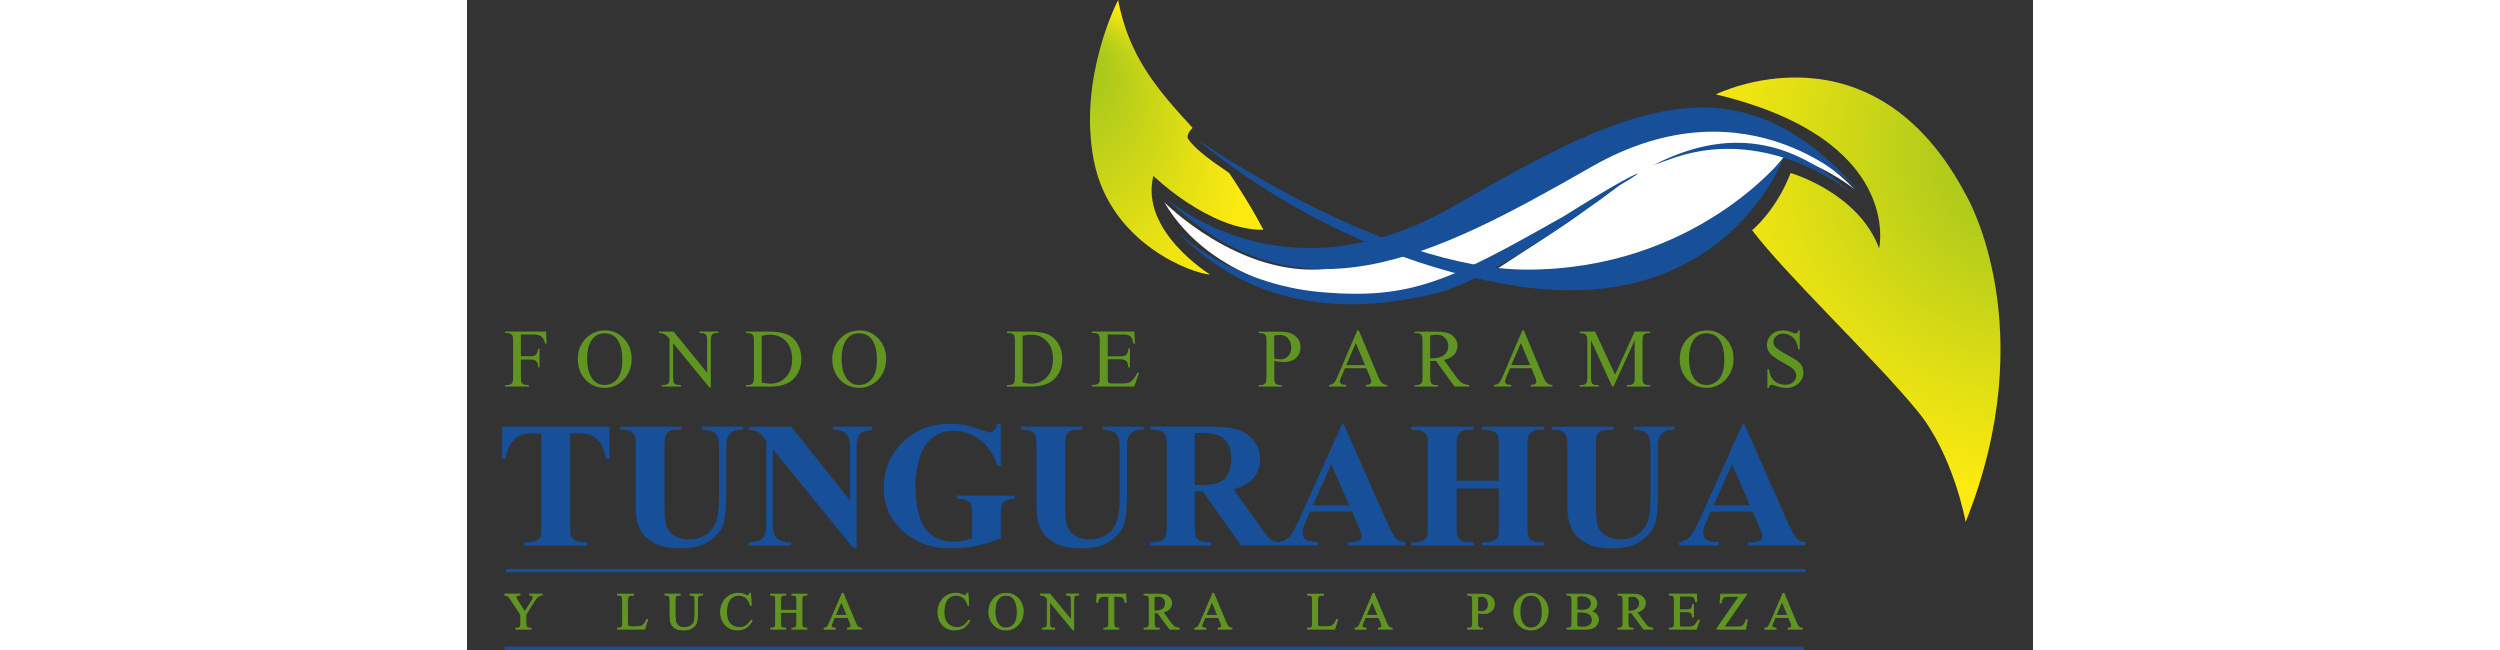<svg xmlns="http://www.w3.org/2000/svg" xmlns:xlink="http://www.w3.org/1999/xlink" id="Layer_1" data-name="Layer 1" width="200px" height="52px" viewBox="0 0 283.73 117.77"><rect x="0" y="0" width="283.73" height="117.77" fill="#333333" stroke="none"/><defs><style>      .cls-1 {        fill: #fff;      }      .cls-2 {        fill: #174f99;      }      .cls-3 {        fill: #619522;      }      .cls-4 {        fill: url(#radial-gradient-2);      }      .cls-5 {        fill: url(#radial-gradient);      }    </style><radialGradient id="radial-gradient" cx="82.57" cy="31.43" fx="82.57" fy="7.34" r="31.18" gradientTransform="translate(27.43) scale(.99 1)" gradientUnits="userSpaceOnUse"><stop offset="0" stop-color="#95c11f"></stop><stop offset=".17" stop-color="#a8c81c"></stop><stop offset=".73" stop-color="#e4e013"></stop><stop offset="1" stop-color="#fcea10"></stop></radialGradient><radialGradient id="radial-gradient-2" cx="258.11" cy="27.06" fx="258.11" fy="27.06" r="62.15" xlink:href="#radial-gradient"></radialGradient></defs><g><path class="cls-5" d="M144.27,41.61s-1.81-3.69-6.12-10.19c-.23-.35-5.41-3.36-7.42-6.13-.64-.87,.74-2.12,.74-2.12-6.76-7.31-11.56-13.14-13.5-23.16,0,0-7.38,14.08-4.38,29.18,3,15.1,18.03,20.42,21.04,20.55,0,0-12.78-7.86-10.27-17.88,0,0,10.14,9.89,19.91,9.77Z"></path><path class="cls-1" d="M186.35,48.88s33.53,4,52.37-20.59c0,0-12.02-7.03-29.53,5.27-12.33,8.64-22.83,15.32-22.83,15.32Z"></path><path class="cls-1" d="M126.34,36.64s13.42,13.61,29.31,12.1c15.88-1.49,29.96-9.12,46.82-18.25,16.86-9.12,34.71-10.78,48.95,3.83,0,0-17.13-14.24-35.63-3.96-18.5,10.29-36.73,26.18-62.11,23.03,0,0-18.83-2.16-27.34-16.75Z"></path><path class="cls-2" d="M126.39,35.64s21.13,19.76,52.49,1.65c31.36-18.13,51.33-27.55,73.16-2.83,0,0-19.51-20.71-48.31-4.23-28.8,16.47-53.41,29.19-77.34,5.41Z"></path><path class="cls-2" d="M132.37,25.3s33.74,23.55,59.69,23.55c30.52,0,46.46-20.26,46.46-20.26,0,0-10.49,28.97-48.08,23.27-34.31-5.21-58.08-26.56-58.08-26.56Z"></path><path class="cls-2" d="M128.68,41.99s9.99,9.58,26.19,10.95c16.21,1.37,23.14-2.01,44.03-13.87,0,0,10.77-6.82,13.19-7.62,.68-.23-3.35,2.19-3.35,2.19,0,0-21.83,16.75-33.21,19.51-11.39,2.75-31,5.15-46.85-11.15Z"></path><path class="cls-2" d="M218.99,28.49c17.48-5.75,32.04,6.66,32.04,6.66-11.04-10.23-22.79-12.04-36.03-5.25l3.98-1.41Z"></path><path class="cls-4" d="M226.25,17.11s28.53-14.23,45.55,18.61c0,0,13.78,23.81-.27,58.85,0,0-2.17-12.05-8.64-19.99-7.8-9.54-23.84-24.67-30.05-32.87,0,0,4.33-3.49,6.98-10.37,0,0,12.26,3.53,16.03,13.65,0,0,4.52-19.74-29.61-27.9Z"></path></g><g><path class="cls-3" d="M9.76,60.62v3.92h1.81c.42,0,.72-.09,.91-.28,.19-.18,.32-.55,.39-1.09h.27v3.37h-.27c0-.39-.06-.67-.15-.85-.09-.19-.23-.32-.4-.41-.16-.09-.41-.14-.75-.14h-1.81v3.13c0,.5,.03,.84,.09,1,.05,.13,.15,.23,.31,.32,.22,.12,.45,.17,.68,.17h.36v.28H6.92v-.28h.35c.41,0,.71-.12,.9-.36,.12-.16,.18-.54,.18-1.13v-6.44c0-.5-.03-.83-.1-1-.04-.12-.15-.22-.3-.31-.21-.11-.44-.18-.68-.18h-.35v-.27h7.41l.09,2.19h-.25c-.13-.47-.28-.81-.45-1.03-.17-.21-.38-.38-.62-.47-.25-.1-.63-.15-1.15-.15h-2.19Z"></path><path class="cls-3" d="M25.05,59.86c1.3,0,2.41,.49,3.36,1.47,.95,.98,1.42,2.21,1.42,3.67s-.47,2.77-1.43,3.77c-.95,.99-2.11,1.5-3.46,1.5s-2.52-.49-3.46-1.46c-.93-.98-1.4-2.24-1.4-3.78s.54-2.87,1.61-3.87c.94-.87,2.06-1.29,3.36-1.29Zm-.14,.53c-.89,0-1.61,.33-2.15,.99-.67,.82-1,2.03-1,3.61s.35,2.88,1.04,3.75c.54,.67,1.24,1.01,2.11,1.01,.94,0,1.71-.37,2.32-1.1,.6-.73,.91-1.88,.91-3.45,0-1.71-.34-2.97-1-3.82-.54-.66-1.29-.99-2.24-.99Z"></path><path class="cls-3" d="M34.73,60.08h2.69l6.09,7.46v-5.74c0-.62-.07-.99-.2-1.14-.18-.21-.47-.32-.86-.32h-.34v-.27h3.47v.27h-.36c-.42,0-.71,.12-.9,.38-.1,.16-.15,.52-.15,1.08v8.39h-.26l-6.57-8.01v6.13c0,.61,.07,1,.2,1.14,.18,.21,.47,.31,.86,.31h.35v.28h-3.47v-.28h.35c.43,0,.73-.12,.9-.38,.11-.16,.16-.51,.16-1.08v-6.93c-.29-.33-.5-.55-.65-.66-.16-.11-.37-.2-.66-.3-.14-.04-.35-.07-.64-.07v-.27Z"></path><path class="cls-3" d="M50.55,70.04v-.28h.38c.41,0,.72-.13,.89-.4,.1-.16,.16-.52,.16-1.09v-6.44c0-.62-.07-1.01-.21-1.16-.19-.22-.47-.32-.84-.32h-.38v-.27h4.05c1.48,0,2.62,.17,3.39,.51,.78,.33,1.41,.9,1.88,1.69,.47,.79,.71,1.7,.71,2.73,0,1.38-.42,2.53-1.26,3.47-.95,1.04-2.38,1.56-4.31,1.56h-4.45Zm2.84-.72c.62,.13,1.14,.2,1.56,.2,1.13,0,2.08-.4,2.83-1.2,.75-.79,1.13-1.88,1.13-3.25s-.38-2.46-1.13-3.25c-.75-.79-1.7-1.19-2.89-1.19-.44,0-.94,.07-1.5,.22v8.46Z"></path><path class="cls-3" d="M71.16,59.86c1.29,0,2.41,.49,3.36,1.47,.94,.98,1.42,2.21,1.42,3.67s-.48,2.77-1.43,3.77c-.95,.99-2.12,1.5-3.47,1.5s-2.52-.49-3.46-1.46c-.93-.98-1.4-2.24-1.4-3.78s.54-2.87,1.62-3.87c.94-.87,2.06-1.29,3.36-1.29Zm-.14,.53c-.89,0-1.61,.33-2.15,.99-.67,.82-1,2.03-1,3.61s.34,2.88,1.04,3.75c.54,.67,1.24,1.01,2.12,1.01,.94,0,1.71-.37,2.32-1.1,.61-.73,.92-1.88,.92-3.45,0-1.71-.34-2.97-1.01-3.82-.54-.66-1.29-.99-2.23-.99Z"></path><path class="cls-3" d="M97.83,70.04v-.28h.38c.42,0,.72-.13,.9-.4,.1-.16,.16-.52,.16-1.09v-6.44c0-.62-.07-1.01-.21-1.16-.19-.22-.47-.32-.85-.32h-.38v-.27h4.05c1.49,0,2.62,.17,3.4,.51,.77,.33,1.4,.9,1.87,1.69,.47,.79,.7,1.7,.7,2.73,0,1.38-.42,2.53-1.26,3.47-.95,1.04-2.38,1.56-4.32,1.56h-4.45Zm2.83-.72c.63,.13,1.15,.2,1.57,.2,1.14,0,2.07-.4,2.82-1.2,.75-.79,1.12-1.88,1.12-3.25s-.37-2.46-1.12-3.25c-.75-.79-1.71-1.19-2.88-1.19-.44,0-.95,.07-1.51,.22v8.46Z"></path><path class="cls-3" d="M116.09,60.62v3.94h2.18c.57,0,.95-.09,1.14-.25,.26-.22,.39-.62,.43-1.19h.27v3.46h-.27c-.07-.49-.14-.8-.21-.93-.09-.17-.23-.3-.43-.41-.2-.09-.51-.15-.93-.15h-2.18v3.28c0,.44,.01,.71,.05,.8,.04,.11,.11,.17,.2,.23,.1,.05,.29,.08,.56,.08h1.68c.57,0,.97-.04,1.23-.11,.25-.08,.5-.24,.73-.46,.3-.31,.61-.76,.93-1.37h.29l-.86,2.49h-7.68v-.28h.35c.23,0,.45-.05,.67-.17,.16-.07,.27-.19,.33-.35,.05-.16,.08-.47,.08-.96v-6.47c0-.63-.07-1.02-.19-1.16-.18-.2-.47-.3-.88-.3h-.35v-.27h7.68l.1,2.18h-.28c-.1-.52-.21-.88-.34-1.08-.13-.2-.31-.34-.56-.45-.19-.06-.54-.11-1.03-.11h-2.73Z"></path><path class="cls-3" d="M146.26,65.38v2.9c0,.64,.07,1.02,.2,1.17,.19,.21,.47,.32,.85,.32h.38v.28h-4.27v-.28h.38c.42,0,.72-.14,.9-.41,.09-.14,.15-.5,.15-1.08v-6.44c0-.62-.06-1.01-.19-1.16-.19-.22-.47-.32-.85-.32h-.38v-.27h3.65c.89,0,1.59,.09,2.11,.28,.51,.18,.95,.5,1.3,.93,.35,.43,.53,.95,.53,1.55,0,.82-.27,1.48-.8,1.98-.54,.51-1.3,.77-2.28,.77-.24,0-.5-.02-.77-.05-.28-.04-.58-.09-.89-.15Zm0-.42c.26,.06,.48,.09,.68,.11,.2,.02,.38,.04,.52,.04,.51,0,.95-.2,1.31-.6,.37-.39,.56-.9,.56-1.53,0-.43-.09-.83-.26-1.2-.19-.37-.44-.64-.75-.83-.33-.19-.69-.28-1.11-.28-.25,0-.57,.05-.96,.14v4.14Z"></path><path class="cls-3" d="M162.92,66.71h-3.85l-.67,1.57c-.17,.39-.25,.68-.25,.86,0,.15,.07,.28,.22,.4,.15,.12,.46,.19,.94,.22v.28h-3.13v-.28c.42-.07,.68-.17,.8-.29,.26-.23,.53-.71,.83-1.43l3.5-8.19h.26l3.47,8.27c.27,.67,.53,1.1,.76,1.3,.22,.2,.54,.32,.95,.33v.28h-3.93v-.28c.4-.02,.67-.08,.8-.2,.15-.12,.21-.25,.21-.41,0-.21-.09-.55-.29-1.02l-.61-1.43Zm-.2-.55l-1.69-4.01-1.73,4.01h3.42Z"></path><path class="cls-3" d="M181.58,70.04h-2.66l-3.37-4.66c-.25,.01-.46,.02-.61,.02-.06,0-.13,0-.2,0-.07,0-.15,0-.22-.01v2.89c0,.64,.07,1.02,.21,1.17,.18,.21,.46,.32,.83,.32h.39v.28h-4.26v-.28h.37c.42,0,.72-.14,.91-.41,.1-.14,.15-.5,.15-1.08v-6.44c0-.62-.07-1.01-.21-1.16-.18-.22-.47-.32-.85-.32h-.37v-.27h3.62c1.06,0,1.84,.08,2.34,.23,.5,.16,.93,.44,1.28,.86,.35,.41,.53,.9,.53,1.48,0,.61-.21,1.14-.6,1.59-.4,.45-1.01,.78-1.85,.96l2.05,2.85c.47,.66,.88,1.09,1.21,1.3,.34,.23,.78,.36,1.32,.41v.28Zm-7.07-5.12c.09,0,.17,0,.24,0,.06,0,.12,0,.17,0,.95,0,1.66-.22,2.15-.62,.48-.41,.72-.94,.72-1.57s-.2-1.13-.58-1.51c-.39-.4-.91-.59-1.54-.59-.29,0-.67,.05-1.15,.15v4.13Z"></path><path class="cls-3" d="M192.84,66.71h-3.85l-.67,1.57c-.16,.39-.25,.68-.25,.86,0,.15,.07,.28,.21,.4,.15,.12,.46,.19,.94,.22v.28h-3.14v-.28c.42-.07,.68-.17,.81-.29,.25-.23,.52-.71,.83-1.43l3.5-8.19h.26l3.46,8.27c.28,.67,.53,1.1,.76,1.3,.23,.2,.54,.32,.95,.33v.28h-3.92v-.28c.4-.02,.66-.08,.8-.2,.15-.12,.21-.25,.21-.41,0-.21-.09-.55-.29-1.02l-.61-1.43Zm-.21-.55l-1.69-4.01-1.73,4.01h3.42Z"></path><path class="cls-3" d="M207.48,70.04l-3.84-8.38v6.65c0,.61,.07,1,.19,1.14,.18,.21,.47,.31,.86,.31h.35v.28h-3.46v-.28h.35c.42,0,.72-.12,.89-.38,.11-.16,.17-.51,.17-1.08v-6.5c0-.44-.05-.76-.15-.95-.06-.15-.19-.27-.38-.36-.18-.09-.48-.14-.88-.14v-.27h2.82l3.61,7.79,3.55-7.79h2.82v.27h-.34c-.43,0-.73,.12-.9,.38-.11,.16-.16,.52-.16,1.08v6.5c0,.61,.07,1,.21,1.14,.17,.21,.46,.31,.86,.31h.34v.28h-4.23v-.28h.36c.42,0,.72-.12,.89-.38,.11-.16,.16-.51,.16-1.08v-6.65l-3.84,8.38h-.24Z"></path><path class="cls-3" d="M224.7,59.86c1.29,0,2.41,.49,3.36,1.47,.95,.98,1.42,2.21,1.42,3.67s-.48,2.77-1.42,3.77c-.96,.99-2.11,1.5-3.47,1.5s-2.52-.49-3.46-1.46c-.93-.98-1.4-2.24-1.4-3.78s.54-2.87,1.62-3.87c.94-.87,2.05-1.29,3.35-1.29Zm-.14,.53c-.9,0-1.61,.33-2.15,.99-.67,.82-1,2.03-1,3.61s.34,2.88,1.04,3.75c.54,.67,1.24,1.01,2.11,1.01,.94,0,1.71-.37,2.32-1.1,.61-.73,.92-1.88,.92-3.45,0-1.71-.33-2.97-1.01-3.82-.54-.66-1.28-.99-2.23-.99Z"></path><path class="cls-3" d="M241.47,59.86v3.44h-.28c-.08-.66-.24-1.18-.47-1.57-.22-.39-.55-.7-.96-.93-.42-.23-.86-.35-1.31-.35-.51,0-.93,.16-1.26,.47-.34,.3-.5,.67-.5,1.06,0,.3,.1,.58,.32,.83,.3,.37,1.03,.86,2.16,1.47,.93,.5,1.56,.88,1.91,1.15,.34,.26,.6,.58,.79,.94,.18,.37,.27,.75,.27,1.14,0,.75-.29,1.4-.88,1.95-.59,.54-1.34,.82-2.26,.82-.29,0-.55-.02-.81-.07-.15-.02-.47-.11-.95-.26-.47-.16-.77-.23-.91-.23-.12,0-.22,.03-.28,.11-.07,.07-.13,.23-.16,.46h-.28v-3.41h.28c.12,.71,.29,1.25,.51,1.6,.22,.35,.55,.65,.99,.88,.45,.23,.93,.35,1.46,.35,.61,0,1.09-.16,1.45-.49,.36-.32,.53-.7,.53-1.14,0-.25-.07-.49-.21-.75-.13-.25-.34-.48-.62-.7-.19-.14-.71-.45-1.56-.94-.86-.47-1.45-.85-1.82-1.14-.36-.28-.63-.59-.82-.94-.19-.34-.28-.71-.28-1.13,0-.72,.28-1.33,.83-1.85,.55-.52,1.24-.77,2.09-.77,.53,0,1.09,.12,1.68,.38,.28,.12,.47,.19,.58,.19,.13,0,.23-.04,.31-.12,.08-.07,.15-.22,.19-.45h.28Z"></path></g><g><g><path class="cls-3" d="M11.35,107.65h2.21v.17h-.12c-.09,0-.2,.04-.36,.1-.16,.07-.3,.18-.43,.31-.12,.14-.28,.36-.47,.66l-1.53,2.41v1.58c0,.4,.04,.64,.13,.73,.12,.13,.31,.2,.56,.2h.21v.17h-2.69v-.17h.22c.27,0,.45-.09,.57-.25,.06-.09,.1-.33,.1-.69v-1.49l-1.74-2.66c-.2-.31-.34-.5-.42-.59-.07-.08-.23-.17-.46-.28-.06-.02-.15-.04-.27-.04v-.17h2.71v.17h-.13c-.15,0-.29,.03-.41,.1-.12,.06-.18,.17-.18,.31,0,.11,.09,.31,.28,.6l1.33,2.05,1.24-1.95c.18-.3,.28-.51,.28-.66,0-.08-.02-.17-.06-.23-.04-.07-.11-.12-.19-.16-.08-.04-.21-.06-.38-.06v-.17Z"></path><path class="cls-3" d="M11.64,114.08h-2.87v-.36h.32c.24,0,.4-.07,.49-.2,.04-.06,.09-.21,.09-.64v-1.49l-1.73-2.6c-.2-.31-.34-.5-.41-.58-.04-.04-.15-.13-.42-.26-.03-.02-.09-.04-.24-.04h-.09v-.36h2.9v.36h-.23c-.13,0-.26,.02-.36,.09-.1,.05-.14,.11-.14,.22,0,.05,.04,.2,.27,.56l1.25,1.93,1.17-1.83c.18-.28,.26-.49,.26-.61,0-.07-.01-.14-.05-.18-.03-.06-.08-.1-.15-.14-.05-.02-.15-.04-.34-.04h-.09v-.36h2.4v.36h-.21c-.07,0-.17,.04-.32,.1-.14,.06-.28,.16-.4,.29-.13,.13-.29,.35-.46,.64l-1.53,2.41,.02,1.53c0,.48,.06,.63,.1,.68,.11,.11,.27,.16,.5,.16h.3v.36h0Zm-2.39-.19h1.93c-.2-.02-.35-.09-.46-.21-.1-.12-.15-.37-.15-.8v-1.58l1.54-2.46c.19-.3,.35-.52,.49-.67,.14-.14,.29-.26,.45-.33,.12-.05,.21-.09,.29-.1h-1.79c.08,0,.15,.02,.21,.05,.1,.05,.18,.12,.24,.19,.05,.09,.08,.19,.08,.29,0,.16-.09,.38-.29,.7l-1.32,2.08-1.4-2.16c-.2-.31-.3-.52-.3-.66,0-.17,.08-.31,.23-.39,.09-.05,.2-.09,.31-.1h-2.26c.05,0,.1,.02,.15,.04,.23,.11,.39,.22,.48,.3,.07,.08,.22,.28,.43,.6l1.74,2.65v1.55c0,.38-.02,.62-.11,.74-.1,.15-.26,.25-.48,.27h0Z"></path></g><g><path class="cls-3" d="M32.59,112.23l.15,.03-.54,1.72h-4.91v-.17h.24c.27,0,.46-.09,.57-.27,.07-.09,.1-.33,.1-.69v-4.09c0-.39-.05-.64-.13-.74-.13-.13-.31-.2-.54-.2h-.24v-.17h2.87v.17c-.34,0-.57,.02-.71,.09-.13,.06-.23,.15-.28,.25-.05,.1-.08,.33-.08,.71v3.98c0,.26,.03,.43,.08,.53,.03,.06,.09,.11,.17,.15,.07,.03,.32,.04,.73,.04h.46c.48,0,.82-.04,1.01-.1,.2-.07,.38-.2,.54-.38,.16-.18,.33-.47,.49-.87Z"></path><path class="cls-3" d="M32.27,114.08h-5.07v-.36h.34c.23,0,.4-.07,.5-.22,.03-.05,.08-.19,.08-.64v-4.09c0-.48-.06-.64-.11-.68-.1-.11-.25-.17-.47-.17h-.34v-.36h3.05v.36h-.1c-.34,0-.55,.02-.66,.08-.12,.05-.2,.12-.24,.2-.02,.05-.07,.2-.07,.68v3.98c0,.3,.04,.43,.07,.49,.03,.04,.07,.08,.12,.1,.03,0,.16,.04,.7,.04h.46c.46,0,.79-.04,.99-.1,.19-.07,.35-.19,.5-.36,.15-.17,.32-.45,.47-.83l.02-.07,.33,.07-.59,1.88h0Zm-4.57-.19h4.44l.43-1.38c-.13,.28-.26,.5-.39,.65-.17,.19-.37,.33-.58,.41-.21,.08-.55,.12-1.05,.12h-.46c-.57,0-.71-.04-.77-.06-.09-.03-.17-.1-.21-.18-.06-.12-.08-.31-.08-.58v-3.98c0-.39,.03-.63,.08-.76,.05-.11,.16-.21,.32-.29,.09-.05,.23-.07,.4-.08h-2.11c.19,.02,.33,.1,.44,.22,.11,.12,.16,.38,.16,.8v4.09c0,.39-.04,.63-.11,.74-.11,.16-.28,.27-.49,.29h0Z"></path></g><g><path class="cls-3" d="M40.39,107.82v-.17h2.24v.17h-.24c-.25,0-.44,.1-.57,.31-.06,.1-.1,.33-.1,.68v2.58c0,.63-.06,1.12-.19,1.47-.13,.36-.37,.66-.75,.91-.37,.25-.87,.38-1.5,.38-.69,0-1.23-.12-1.58-.36-.35-.24-.61-.56-.76-.96-.1-.28-.15-.8-.15-1.56v-2.48c0-.39-.06-.64-.16-.76-.11-.12-.29-.18-.52-.18h-.24v-.17h2.74v.17h-.25c-.25,0-.45,.08-.55,.24-.09,.11-.12,.35-.12,.7v2.77c0,.25,.02,.53,.07,.84,.04,.32,.12,.57,.25,.75,.12,.17,.28,.32,.51,.44,.23,.12,.5,.17,.82,.17,.41,0,.79-.09,1.11-.28,.33-.18,.55-.41,.68-.69,.11-.28,.17-.76,.17-1.44v-2.56c0-.39-.05-.64-.13-.74-.12-.13-.3-.2-.54-.2h-.24Z"></path><path class="cls-3" d="M39.28,114.23c-.71,0-1.25-.13-1.63-.37-.37-.25-.64-.59-.8-1.02-.1-.28-.15-.8-.15-1.59v-2.48c0-.45-.07-.63-.14-.71-.09-.09-.24-.15-.45-.15h-.33v-.36h2.93v.36h-.34c-.23,0-.39,.06-.48,.2-.04,.06-.11,.21-.11,.65v2.77c0,.24,.02,.52,.07,.83,.04,.3,.12,.54,.23,.7,.11,.17,.26,.3,.48,.41,.48,.24,1.29,.21,1.85-.11,.31-.17,.52-.38,.63-.64,.12-.27,.18-.75,.18-1.4v-2.56c0-.48-.07-.63-.12-.68-.1-.11-.25-.17-.46-.17h-.33v-.36h2.43v.36h-.33c-.22,0-.38,.09-.49,.26-.03,.05-.09,.19-.09,.62v2.58c0,.65-.07,1.14-.19,1.51-.13,.36-.4,.68-.79,.95-.38,.26-.9,.39-1.55,.39h0Zm-2.99-6.48c.18,.02,.32,.08,.41,.19,.13,.15,.19,.42,.19,.83v2.48c0,.75,.05,1.27,.14,1.54,.14,.38,.38,.7,.73,.92,.34,.23,.85,.34,1.52,.34,.61,0,1.1-.13,1.45-.36,.35-.25,.59-.53,.71-.85,.13-.34,.19-.83,.19-1.45v-2.58c0-.37,.03-.61,.11-.73,.12-.18,.29-.3,.51-.33h-1.46c.18,.02,.34,.1,.45,.22,.1,.12,.15,.38,.15,.8v2.56c0,.68-.05,1.17-.18,1.47-.13,.3-.37,.56-.71,.74-.62,.34-1.49,.37-2.02,.1-.23-.12-.42-.28-.54-.47-.13-.19-.21-.45-.27-.79-.04-.32-.07-.6-.07-.85v-2.77c0-.38,.06-.63,.15-.75,.1-.15,.25-.24,.47-.27h-1.91Z"></path></g><g><path class="cls-3" d="M51.37,107.51l.15,2.15h-.15c-.19-.64-.46-1.11-.82-1.39-.36-.29-.79-.42-1.29-.42-.43,0-.79,.1-1.14,.31-.33,.22-.6,.56-.8,1.02-.2,.47-.28,1.06-.28,1.75,0,.57,.08,1.07,.27,1.49,.18,.42,.46,.74,.83,.96,.37,.23,.79,.35,1.27,.35,.41,0,.78-.09,1.08-.27,.32-.17,.66-.52,1.04-1.04l.14,.09c-.32,.57-.69,.98-1.11,1.24-.43,.26-.93,.39-1.52,.39-1.05,0-1.86-.39-2.44-1.18-.43-.58-.65-1.25-.65-2.05,0-.63,.14-1.2,.43-1.74,.28-.53,.67-.94,1.17-1.23,.49-.29,1.04-.43,1.62-.43,.46,0,.91,.1,1.36,.34,.14,.07,.23,.1,.28,.1,.09,0,.16-.02,.23-.09,.08-.08,.13-.2,.17-.35h.16Z"></path><path class="cls-3" d="M49.04,114.23c-1.08,0-1.92-.4-2.51-1.21-.44-.59-.67-1.3-.67-2.11,0-.65,.15-1.25,.43-1.78,.3-.55,.7-.98,1.21-1.27,.91-.54,2.06-.62,3.07-.11,.17,.09,.22,.09,.22,.09,.08,0,.13-.02,.18-.06,.07-.07,.11-.17,.14-.3l.02-.07h.32l.15,2.34h-.31l-.02-.07c-.19-.62-.45-1.08-.8-1.34-.63-.5-1.62-.56-2.33-.1-.32,.19-.57,.52-.76,.97-.19,.45-.29,1.02-.29,1.71,0,.56,.09,1.05,.26,1.45,.18,.41,.44,.71,.79,.92,.65,.41,1.61,.44,2.26,.08,.31-.17,.64-.52,1.01-1.02l.06-.08,.28,.19-.04,.08c-.33,.57-.71,1-1.14,1.27-.45,.26-.97,.4-1.56,.4h0Zm.14-6.63c-.57,0-1.1,.14-1.58,.42-.48,.27-.86,.68-1.14,1.2-.28,.51-.41,1.08-.41,1.69,0,.77,.2,1.44,.63,2,.55,.75,1.35,1.13,2.36,1.13,.56,0,1.05-.13,1.47-.38,.38-.24,.72-.61,1.02-1.11-.36,.49-.69,.81-1,.98-.71,.39-1.73,.35-2.44-.08-.38-.23-.67-.57-.87-1.01-.18-.43-.28-.94-.28-1.53,0-.71,.1-1.3,.29-1.78,.21-.49,.49-.85,.83-1.06,.77-.49,1.85-.44,2.54,.11,.34,.27,.62,.71,.81,1.29l-.14-1.89c-.04,.13-.1,.24-.18,.32-.13,.12-.23,.19-.61,0-.43-.21-.87-.32-1.32-.32h0Z"></path></g><g><path class="cls-3" d="M56.84,110.59h2.95v-1.82c0-.32-.02-.54-.06-.64-.04-.07-.1-.14-.2-.2-.13-.07-.27-.11-.43-.11h-.22v-.17h2.71v.17h-.22c-.15,0-.29,.04-.43,.1-.1,.05-.16,.12-.2,.23-.04,.1-.06,.31-.06,.61v4.09c0,.33,.02,.54,.06,.64,.03,.08,.09,.14,.19,.2,.13,.07,.28,.12,.43,.12h.22v.17h-2.71v-.17h.22c.26,0,.45-.07,.57-.23,.08-.1,.11-.34,.11-.72v-1.93h-2.95v1.93c0,.33,.02,.54,.06,.64,.03,.08,.09,.14,.2,.2,.14,.07,.28,.12,.42,.12h.23v.17h-2.71v-.17h.22c.26,0,.45-.07,.57-.23,.07-.1,.11-.34,.11-.72v-4.09c0-.32-.02-.54-.06-.64-.03-.07-.1-.14-.19-.2-.13-.07-.28-.11-.43-.11h-.22v-.17h2.71v.17h-.23c-.14,0-.29,.04-.42,.1-.1,.05-.16,.12-.2,.23-.04,.1-.06,.31-.06,.61v1.82Z"></path><path class="cls-3" d="M61.67,114.08h-2.89v-.36h.31c.23,0,.39-.06,.49-.19,.05-.06,.1-.22,.1-.67v-1.83h-2.76v1.83c0,.4,.04,.55,.06,.61,.02,.06,.07,.11,.15,.15,.12,.07,.25,.1,.37,.1h.32v.36h-2.89v-.36h.32c.23,0,.39-.06,.49-.19,.04-.05,.1-.2,.1-.67v-4.09c0-.38-.03-.54-.05-.6-.02-.06-.07-.1-.16-.16-.12-.06-.25-.09-.38-.09h-.32v-.36h2.89v.36h-.32c-.14,0-.26,.02-.38,.09-.08,.04-.13,.1-.16,.18-.02,.05-.05,.19-.05,.58v1.73h2.76v-1.73c0-.38-.03-.54-.05-.6-.02-.06-.08-.1-.15-.15-.12-.07-.24-.1-.38-.1h-.31v-.36h2.89v.36h-.31c-.14,0-.27,.02-.38,.09-.08,.04-.13,.1-.16,.18-.03,.06-.05,.21-.05,.58v4.09c0,.31,.02,.52,.05,.6,.02,.06,.08,.11,.16,.16,.12,.07,.25,.1,.38,.1h.31v.36h0Zm-2.41-.19h1.95c-.11-.02-.22-.05-.33-.11-.11-.07-.19-.15-.23-.25-.05-.11-.07-.32-.07-.67v-4.09c0-.32,.02-.52,.06-.64,.04-.12,.12-.21,.24-.28,.11-.05,.21-.09,.32-.1h-1.96c.11,0,.22,.05,.32,.1,.12,.07,.19,.15,.24,.25,.04,.11,.07,.33,.07,.67v1.92h-3.13v-1.92c0-.32,.03-.52,.07-.64,.04-.12,.12-.21,.24-.28,.1-.05,.2-.09,.33-.1h-1.97c.11,0,.22,.05,.32,.1,.12,.07,.2,.16,.23,.25,.05,.11,.07,.33,.07,.67v4.09c0,.42-.03,.66-.13,.78-.11,.14-.27,.23-.48,.25h1.96c-.11-.02-.22-.05-.33-.11-.12-.07-.2-.14-.24-.24-.05-.12-.07-.34-.07-.68v-2.02h3.13v2.02c0,.42-.04,.66-.14,.78-.11,.14-.27,.23-.47,.25h0Z"></path></g><g><path class="cls-3" d="M69.03,111.86h-2.45l-.43,1c-.11,.25-.16,.43-.16,.55,0,.1,.05,.18,.14,.26,.09,.08,.29,.12,.59,.15v.17h-2v-.17c.26-.05,.44-.11,.52-.19,.16-.15,.33-.45,.53-.91l2.23-5.22h.16l2.21,5.28c.18,.41,.34,.7,.48,.82,.15,.13,.35,.2,.61,.21v.17h-2.51v-.17c.26-.02,.43-.06,.52-.13,.08-.07,.13-.16,.13-.26,0-.14-.06-.36-.19-.64l-.38-.92Zm-.13-.34l-1.08-2.56-1.1,2.56h2.18Z"></path><path class="cls-3" d="M71.55,114.08h-2.69v-.35h.08c.29-.02,.41-.07,.46-.11,.07-.05,.1-.11,.1-.19,0-.09-.03-.27-.18-.62l-.36-.85h-2.33l-.41,.94c-.13,.29-.15,.44-.15,.52,0,.07,.03,.13,.1,.19,.05,.04,.19,.09,.55,.12h.08v.36h-2.18v-.34l.07-.02c.32-.05,.43-.13,.47-.16,.15-.14,.32-.44,.5-.88l2.26-5.27h.28l2.23,5.33c.17,.41,.33,.67,.46,.79,.13,.11,.31,.17,.55,.19h.09v.36h0Zm-2.46-.19h2.24c-.22-.03-.4-.11-.54-.22-.15-.14-.32-.42-.51-.86l-2.23-5.21-2.21,5.16c-.2,.47-.37,.78-.54,.94-.08,.09-.25,.15-.48,.2h1.78c-.27-.02-.44-.07-.53-.15-.12-.1-.18-.21-.18-.33s.06-.33,.17-.58l.46-1.06h2.58l.41,.97c.13,.3,.19,.52,.19,.68,0,.13-.05,.24-.16,.33-.09,.07-.23,.11-.44,.13h0Zm-.06-2.28h-2.46l1.24-2.89,1.21,2.89h0Zm-2.18-.19h1.9l-.94-2.24-.96,2.24h0Z"></path></g><g><path class="cls-3" d="M90.74,107.51l.15,2.15h-.15c-.2-.64-.47-1.11-.83-1.39-.37-.29-.79-.42-1.29-.42-.42,0-.8,.1-1.14,.31-.34,.22-.61,.56-.8,1.02-.2,.47-.29,1.06-.29,1.75,0,.57,.09,1.07,.27,1.49,.18,.42,.46,.74,.83,.96,.37,.23,.8,.35,1.26,.35,.42,0,.78-.09,1.1-.27,.32-.17,.66-.52,1.04-1.04l.14,.09c-.32,.57-.69,.98-1.12,1.24-.42,.26-.93,.39-1.51,.39-1.05,0-1.86-.39-2.45-1.18-.43-.58-.64-1.25-.64-2.05,0-.63,.14-1.2,.42-1.74,.29-.53,.68-.94,1.18-1.23,.49-.29,1.04-.43,1.63-.43,.46,0,.92,.1,1.36,.34,.13,.07,.23,.1,.28,.1,.09,0,.16-.02,.22-.09,.09-.08,.14-.2,.18-.35h.17Z"></path><path class="cls-3" d="M88.41,114.23c-1.08,0-1.92-.4-2.52-1.21-.44-.59-.65-1.3-.65-2.11,0-.64,.15-1.24,.44-1.78,.29-.54,.7-.97,1.2-1.27,.92-.54,2.05-.62,3.08-.11,.17,.09,.23,.09,.23,.09,.06,0,.12-.02,.17-.07,.07-.06,.12-.16,.14-.3l.02-.07h.32l.16,2.34h-.32l-.02-.07c-.19-.63-.45-1.08-.79-1.34-.63-.5-1.62-.55-2.33-.1-.32,.19-.58,.52-.76,.97-.19,.46-.28,1.03-.28,1.71,0,.55,.09,1.04,.27,1.45,.17,.4,.44,.71,.8,.92,.65,.41,1.61,.44,2.26,.08,.3-.17,.64-.52,1.01-1.02l.05-.08,.29,.19-.04,.07c-.32,.58-.7,1-1.14,1.28-.45,.26-.97,.4-1.56,.4h0Zm.14-6.63c-.57,0-1.1,.14-1.58,.42-.48,.28-.86,.68-1.14,1.2-.27,.51-.41,1.08-.41,1.69,0,.76,.21,1.43,.62,2,.56,.75,1.36,1.13,2.37,1.13,.56,0,1.04-.13,1.46-.38,.39-.24,.73-.61,1.03-1.11-.36,.49-.7,.81-1,.98-.71,.39-1.73,.35-2.45-.08-.38-.24-.67-.58-.86-1.01-.19-.44-.29-.95-.29-1.53,0-.7,.1-1.3,.3-1.78,.2-.49,.48-.84,.83-1.06,.76-.48,1.85-.44,2.54,.11,.34,.27,.62,.69,.81,1.29l-.14-1.89c-.04,.13-.09,.24-.18,.32-.13,.13-.25,.19-.61,0-.42-.21-.87-.32-1.31-.32h0Z"></path></g><g><path class="cls-3" d="M97.73,107.51c.83,0,1.54,.3,2.14,.93,.61,.63,.9,1.41,.9,2.35s-.3,1.75-.91,2.39c-.61,.64-1.34,.96-2.2,.96s-1.61-.31-2.21-.93c-.59-.62-.89-1.43-.89-2.41s.35-1.82,1.03-2.47c.59-.55,1.3-.82,2.13-.82Zm-.08,.34c-.56,0-1.02,.21-1.37,.63-.43,.53-.64,1.29-.64,2.3s.22,1.83,.67,2.39c.33,.42,.78,.63,1.34,.63,.6,0,1.09-.23,1.48-.69,.39-.47,.58-1.2,.58-2.2,0-1.09-.21-1.89-.64-2.43-.35-.42-.82-.63-1.42-.63Z"></path><path class="cls-3" d="M97.66,114.23c-.9,0-1.66-.32-2.27-.96-.61-.63-.92-1.47-.92-2.47s.35-1.88,1.06-2.53c.6-.57,1.35-.85,2.19-.85s1.6,.33,2.21,.96c.62,.64,.93,1.45,.93,2.42s-.31,1.8-.94,2.45c-.62,.65-1.38,.98-2.27,.98h0Zm.06-6.63c-.8,0-1.5,.26-2.07,.79-.67,.62-1,1.42-1,2.4s.29,1.75,.87,2.34c.57,.6,1.29,.91,2.14,.91s1.54-.32,2.13-.93c.59-.62,.88-1.4,.88-2.33s-.29-1.68-.88-2.29c-.58-.59-1.28-.9-2.08-.9h0Zm-.08,6.29c-.58,0-1.06-.22-1.42-.67-.45-.57-.69-1.4-.69-2.45s.23-1.83,.66-2.36c.36-.44,.85-.66,1.44-.66,.63,0,1.13,.22,1.49,.66,.43,.55,.67,1.38,.67,2.49,0,1.01-.21,1.77-.61,2.25-.41,.48-.93,.73-1.55,.73h0Zm0-5.96c-.54,0-.97,.2-1.29,.59-.41,.5-.62,1.27-.62,2.25s.21,1.79,.65,2.34c.33,.4,.74,.59,1.27,.59,.57,0,1.03-.22,1.4-.66,.38-.45,.56-1.16,.56-2.14,0-1.05-.21-1.85-.62-2.37-.33-.41-.78-.61-1.35-.61h0Z"></path></g><g><path class="cls-3" d="M103.9,107.65h1.72l3.87,4.75v-3.66c0-.39-.05-.63-.13-.73-.12-.14-.3-.2-.55-.2h-.22v-.17h2.21v.17h-.22c-.27,0-.46,.08-.57,.24-.07,.1-.11,.33-.11,.69v5.34h-.17l-4.17-5.1v3.9c0,.4,.04,.64,.12,.73,.12,.13,.3,.2,.55,.2h.22v.17h-2.21v-.17h.22c.28,0,.47-.09,.58-.25,.07-.09,.1-.33,.1-.69v-4.41c-.19-.21-.33-.36-.42-.43-.1-.07-.24-.13-.42-.19-.09-.02-.23-.04-.41-.04v-.17Z"></path><path class="cls-3" d="M110,114.18h-.27l-4.08-4.94v3.64c0,.48,.06,.63,.1,.68,.1,.11,.26,.16,.48,.16h.32v.36h-2.39v-.36h.31c.24,0,.41-.07,.5-.2,.03-.05,.09-.2,.09-.64v-4.41c-.16-.16-.3-.29-.38-.35-.09-.07-.23-.12-.39-.18-.07-.03-.2-.04-.38-.04h-.1v-.36h1.82l3.78,4.59v-3.4c0-.48-.07-.62-.11-.67-.1-.11-.26-.16-.48-.16h-.31v-.36h2.39v.36h-.31c-.24,0-.4,.06-.5,.2-.03,.05-.08,.19-.08,.63v5.44h0Zm-4.53-5.46l4.33,5.3h.01v-5.28c0-.39,.04-.62,.12-.73,.11-.15,.27-.24,.48-.27h-1.42c.2,.02,.34,.1,.45,.21,.1,.11,.15,.37,.15,.79v3.91l-4.04-4.95-1.44,.03c.1,0,.17,.02,.23,.04,.18,.07,.33,.13,.44,.2,.1,.07,.24,.21,.44,.44l.02,4.46c0,.38-.04,.62-.12,.74-.1,.15-.27,.25-.49,.27h1.43c-.19-.02-.34-.09-.45-.21-.1-.12-.15-.37-.15-.8v-4.16h0Z"></path></g><g><path class="cls-3" d="M119.34,107.65l.07,1.48h-.17c-.03-.26-.08-.45-.14-.56-.1-.18-.22-.32-.39-.39-.16-.08-.37-.13-.63-.13h-.89v4.83c0,.4,.04,.64,.13,.73,.11,.13,.3,.2,.54,.2h.22v.17h-2.69v-.17h.23c.26,0,.46-.09,.57-.25,.07-.09,.1-.33,.1-.69v-4.83h-.76c-.29,0-.51,.01-.63,.06-.16,.07-.3,.18-.41,.34-.12,.17-.18,.4-.2,.68h-.18l.07-1.48h5.18Z"></path><path class="cls-3" d="M118.17,114.08h-2.86v-.36h.31c.24,0,.4-.07,.49-.2,.04-.06,.09-.21,.09-.64v-4.75h-.67c-.29,0-.49,.02-.6,.06-.14,.05-.26,.16-.37,.31-.11,.15-.17,.37-.2,.64v.08h-.36l.08-1.67h5.35l.08,1.67h-.35v-.08c-.04-.25-.09-.43-.14-.53-.09-.17-.21-.29-.35-.37-.15-.07-.35-.12-.59-.12h-.79v4.75c0,.48,.06,.63,.1,.68,.1,.11,.26,.16,.47,.16h.31v.36h0Zm-2.38-.19h1.91c-.19-.02-.34-.09-.45-.21-.1-.12-.15-.37-.15-.8v-4.93h.99c.27,0,.5,.04,.68,.14,.17,.1,.32,.24,.42,.44,.07,.12,.11,.28,.14,.51h0l-.07-1.29h-5l-.06,1.28c.03-.26,.11-.46,.22-.62,.12-.17,.28-.31,.46-.37,.13-.05,.34-.07,.66-.07h.86v4.93c0,.38-.04,.62-.12,.74-.11,.15-.26,.25-.48,.27h0Z"></path></g><g><path class="cls-3" d="M129,113.99h-1.7l-2.14-2.96c-.16,0-.29,0-.39,0-.04,0-.08,0-.13,0h-.15v1.83c0,.4,.05,.65,.14,.75,.11,.14,.29,.21,.53,.21h.25v.17h-2.72v-.17h.25c.27,0,.46-.09,.57-.27,.06-.09,.09-.33,.09-.69v-4.09c0-.39-.04-.65-.13-.74-.12-.13-.3-.2-.53-.2h-.25v-.17h2.31c.67,0,1.17,.05,1.49,.15,.32,.1,.59,.28,.81,.55,.22,.26,.34,.57,.34,.94s-.12,.73-.38,1.01c-.26,.28-.65,.49-1.18,.6l1.31,1.83c.3,.42,.56,.69,.78,.83,.21,.14,.49,.23,.84,.27v.17Zm-4.51-3.26h.26c.61,0,1.07-.13,1.37-.39,.31-.26,.46-.59,.46-1s-.12-.71-.37-.96c-.25-.26-.58-.37-.99-.37-.18,0-.43,.03-.74,.09v2.64Z"></path><path class="cls-3" d="M129.09,114.08h-1.79l-2.22-3.01c-.08,.04-.21,.05-.31,.05h-.18s0,1.74,0,1.74c0,.5,.07,.65,.1,.68,.11,.13,.26,.18,.47,.18h.34v.36h-2.9v-.36h.34c.23,0,.4-.07,.49-.22,.04-.05,.09-.19,.09-.64v-4.09c0-.49-.07-.64-.11-.68-.1-.11-.26-.17-.47-.17h-.34v-.36h2.4c.69,0,1.19,.05,1.53,.15,.33,.1,.62,.3,.85,.57,.24,.28,.36,.62,.36,1,0,.41-.14,.76-.41,1.08-.25,.27-.62,.47-1.09,.6l1.22,1.71c.3,.41,.55,.68,.75,.81,.2,.12,.46,.21,.8,.25h.08v.36h0Zm-3.93-3.15l2.22,3,1.52-.04c-.32-.04-.58-.13-.8-.26-.22-.15-.49-.42-.8-.86l-1.39-1.94,.14-.02c.51-.12,.88-.3,1.13-.57,.24-.28,.36-.59,.36-.95,0-.34-.11-.64-.31-.89-.21-.25-.47-.42-.78-.51-.31-.1-.79-.14-1.46-.14h-1.9c.18,.02,.34,.1,.45,.22,.11,.11,.15,.37,.15,.8v4.09c0,.4-.04,.63-.12,.75-.1,.16-.27,.26-.48,.29h1.9c-.18-.02-.33-.1-.44-.22-.11-.11-.15-.37-.15-.81v-1.94h.37c.1,.01,.23,.01,.39,0h0Zm-.41-.11h-.2s-.15-.1-.15-.1v-2.72h.08c.32-.07,.56-.1,.75-.1,.43,0,.78,.13,1.05,.4,.26,.27,.4,.62,.4,1.03s-.17,.79-.49,1.08c-.32,.28-.8,.41-1.43,.41h0Zm-.17-.18h.12c.63,0,1.07-.13,1.36-.38,.28-.25,.42-.55,.42-.93s-.11-.67-.35-.9c-.23-.22-.53-.34-.92-.34-.15,0-.38,.03-.64,.08v2.47h0Z"></path></g><g><path class="cls-3" d="M136.16,111.86h-2.45l-.43,1c-.11,.25-.16,.43-.16,.55,0,.1,.04,.18,.13,.26,.09,.08,.29,.12,.6,.15v.17h-2v-.17c.27-.05,.44-.11,.52-.19,.16-.15,.34-.45,.52-.91l2.23-5.22h.17l2.2,5.28c.18,.41,.34,.7,.49,.82,.14,.13,.35,.2,.6,.21v.17h-2.49v-.17c.25-.02,.42-.06,.51-.13,.1-.07,.13-.16,.13-.26,0-.14-.05-.36-.18-.64l-.39-.92Zm-.13-.34l-1.07-2.56-1.11,2.56h2.18Z"></path><path class="cls-3" d="M138.68,114.08h-2.68v-.35h.08c.3-.02,.42-.07,.46-.11,.06-.05,.1-.11,.1-.19,0-.09-.03-.27-.18-.62l-.36-.85h-2.33l-.4,.94c-.13,.29-.16,.44-.16,.52s.03,.13,.11,.19c.05,.04,.19,.09,.54,.12h.09v.36h-2.18v-.34l.08-.02c.32-.05,.42-.12,.46-.16,.16-.14,.32-.44,.51-.88l2.25-5.27h.28l2.24,5.33c.17,.41,.32,.67,.45,.79,.13,.11,.31,.17,.55,.19h.09v.36h0Zm-2.45-.19h2.24c-.23-.03-.41-.11-.55-.22-.15-.14-.32-.42-.5-.86l-2.22-5.21-2.21,5.16c-.2,.47-.38,.78-.55,.94-.08,.09-.24,.15-.48,.2h1.78c-.27-.02-.43-.07-.53-.15-.11-.09-.17-.2-.17-.33s.06-.33,.17-.58l.45-1.06h2.58l.41,.97c.13,.3,.19,.54,.19,.68,0,.13-.05,.24-.16,.33-.08,.07-.22,.11-.42,.13h0Zm-.07-2.28h-2.45l1.25-2.89,1.21,2.89h0Zm-2.17-.19h1.9l-.93-2.24-.96,2.24h0Z"></path></g><g><path class="cls-3" d="M157.59,112.23l.15,.03-.54,1.72h-4.91v-.17h.25c.26,0,.45-.09,.57-.27,.06-.09,.1-.33,.1-.69v-4.09c0-.39-.04-.64-.13-.74-.12-.13-.31-.2-.54-.2h-.25v-.17h2.87v.17c-.34,0-.57,.02-.7,.09-.15,.06-.24,.15-.28,.25-.05,.1-.08,.33-.08,.71v3.98c0,.26,.03,.43,.08,.53,.04,.06,.09,.11,.17,.15,.08,.03,.32,.04,.73,.04h.46c.49,0,.83-.04,1.03-.1,.19-.07,.37-.2,.54-.38,.17-.18,.32-.47,.49-.87Z"></path><path class="cls-3" d="M157.27,114.08h-5.06v-.36h.33c.23,0,.4-.07,.5-.22,.03-.05,.08-.19,.08-.64v-4.09c0-.48-.07-.63-.11-.68-.11-.11-.26-.17-.47-.17h-.33v-.36h3.05v.36h-.1c-.35,0-.55,.02-.66,.08-.12,.05-.2,.12-.24,.2-.02,.06-.06,.22-.06,.68v3.98c0,.24,.02,.41,.06,.49,.03,.04,.07,.08,.12,.1,.04,0,.17,.04,.7,.04h.46c.48,0,.8-.04,.99-.1,.18-.07,.35-.19,.5-.36,.15-.17,.31-.45,.46-.83l.03-.07,.33,.07-.59,1.88h0Zm-4.58-.19h4.45l.44-1.4c-.14,.3-.27,.51-.41,.67-.17,.2-.36,.33-.58,.41-.2,.08-.55,.12-1.05,.12h-.46c-.56,0-.7-.04-.76-.06-.09-.03-.17-.1-.21-.18-.07-.12-.09-.3-.09-.58v-3.98c0-.41,.02-.64,.08-.76,.06-.12,.17-.22,.32-.29,.09-.05,.23-.07,.39-.08h-2.12c.2,.02,.35,.1,.46,.22,.11,.12,.15,.37,.15,.8v4.09c0,.38-.03,.62-.11,.74-.11,.16-.27,.27-.5,.29h0Z"></path></g><g><path class="cls-3" d="M165.2,111.86h-2.45l-.43,1c-.11,.25-.16,.43-.16,.55,0,.1,.05,.18,.14,.26,.09,.08,.29,.12,.59,.15v.17h-2v-.17c.27-.05,.44-.11,.52-.19,.16-.15,.34-.45,.53-.91l2.23-5.22h.16l2.21,5.28c.17,.41,.33,.7,.48,.82,.15,.13,.35,.2,.61,.21v.17h-2.51v-.17c.26-.02,.43-.06,.51-.13,.09-.07,.14-.16,.14-.26,0-.14-.06-.36-.18-.64l-.39-.92Zm-.13-.34l-1.07-2.56-1.1,2.56h2.17Z"></path><path class="cls-3" d="M167.72,114.08h-2.68v-.35h.09c.29-.02,.41-.07,.46-.11,.07-.05,.09-.11,.09-.19,0-.09-.02-.27-.18-.62l-.36-.85h-2.33l-.41,.94c-.13,.29-.15,.44-.15,.52,0,.07,.04,.13,.11,.19,.05,.04,.19,.09,.54,.12h.09v.36h-2.18v-.34l.08-.02c.31-.05,.43-.12,.46-.16,.15-.14,.32-.44,.51-.88l2.25-5.27h.28l2.24,5.33c.17,.41,.33,.67,.46,.79,.13,.11,.31,.17,.55,.19h.08v.36h0Zm-2.46-.19h2.25c-.23-.03-.4-.11-.55-.22-.15-.14-.32-.42-.51-.86l-2.23-5.21-2.2,5.16c-.2,.47-.38,.78-.55,.94-.08,.09-.25,.15-.48,.2h1.78c-.26-.02-.43-.07-.53-.15-.12-.1-.18-.21-.18-.33s.05-.33,.16-.58l.46-1.06h2.57l.41,.97c.13,.3,.19,.52,.19,.68,0,.13-.05,.24-.17,.33-.08,.07-.23,.11-.43,.13h0Zm-.05-2.28h-2.45l1.24-2.89,1.22,2.89h0Zm-2.17-.19h1.9l-.94-2.24-.96,2.24h0Z"></path></g><g><path class="cls-3" d="M183.11,111.02v1.84c0,.4,.04,.65,.13,.75,.12,.14,.3,.21,.54,.21h.24v.17h-2.71v-.17h.24c.26,0,.46-.09,.58-.27,.07-.09,.09-.33,.09-.69v-4.09c0-.39-.04-.65-.12-.74-.13-.13-.31-.2-.55-.2h-.24v-.17h2.32c.57,0,1.02,.06,1.34,.17,.32,.12,.6,.31,.83,.6,.23,.27,.34,.6,.34,.99,0,.51-.17,.93-.51,1.26-.35,.32-.83,.48-1.45,.48-.15,0-.32,0-.5-.04-.17-.01-.37-.05-.57-.09Zm0-.26c.17,.03,.32,.05,.44,.06,.13,.02,.24,.03,.33,.03,.32,0,.6-.13,.83-.38,.24-.24,.35-.57,.35-.97,0-.27-.05-.52-.17-.77-.11-.23-.27-.41-.48-.53-.2-.12-.44-.18-.7-.18-.16,0-.36,.04-.61,.09v2.64Z"></path><path class="cls-3" d="M184.1,114.08h-2.9v-.36h.33c.24,0,.4-.07,.5-.22,.02-.05,.08-.19,.08-.64v-4.09c0-.49-.06-.64-.1-.68-.1-.11-.26-.17-.47-.17h-.33v-.36h2.42c.58,0,1.04,.06,1.37,.18,.34,.13,.63,.33,.87,.62,.23,.29,.35,.65,.35,1.05,0,.54-.18,.99-.54,1.33-.45,.42-1.09,.6-2.02,.48-.14-.01-.3-.05-.47-.08v1.73c0,.5,.08,.65,.11,.68,.11,.13,.26,.18,.47,.18h.33v.36h0Zm-2.4-.19h1.91c-.19-.02-.33-.1-.45-.22-.1-.12-.16-.37-.16-.81v-1.96l.12,.03c.19,.04,.38,.08,.56,.1,.87,.11,1.47-.04,1.87-.43,.32-.31,.49-.7,.49-1.19,0-.37-.11-.67-.32-.93-.22-.26-.48-.45-.8-.56-.31-.12-.75-.17-1.31-.17h-1.92c.19,.02,.34,.1,.44,.22,.1,.11,.15,.36,.15,.8v4.09c0,.51-.06,.67-.1,.74-.11,.16-.27,.27-.49,.29h0Zm2.17-2.95c-.09,0-.21-.01-.34-.03-.13-.01-.28-.04-.45-.06l-.08-.02v-2.78l.08-.02c.69-.16,1.01-.11,1.38,.09,.22,.13,.39,.32,.51,.57,.12,.24,.18,.52,.18,.8,0,.43-.12,.77-.38,1.04-.25,.27-.56,.41-.9,.41h0Zm-.68-.27c.14,.03,.26,.04,.37,.06,.53,.06,.79-.03,1.09-.32,.22-.23,.33-.54,.33-.92,0-.25-.06-.5-.16-.72-.1-.22-.25-.38-.44-.49-.3-.17-.59-.22-1.18-.09v2.48h0Z"></path></g><g><path class="cls-3" d="M192.84,107.51c.82,0,1.53,.3,2.13,.93,.61,.63,.91,1.41,.91,2.35s-.3,1.75-.92,2.39c-.61,.64-1.34,.96-2.2,.96s-1.61-.31-2.2-.93c-.59-.62-.89-1.43-.89-2.41s.34-1.82,1.03-2.47c.59-.55,1.31-.82,2.14-.82Zm-.09,.34c-.56,0-1.03,.21-1.37,.63-.42,.53-.64,1.29-.64,2.3s.23,1.83,.67,2.39c.34,.42,.79,.63,1.34,.63,.59,0,1.09-.23,1.48-.69,.39-.47,.58-1.2,.58-2.2,0-1.09-.22-1.89-.64-2.43-.35-.42-.81-.63-1.42-.63Z"></path><path class="cls-3" d="M192.77,114.23c-.9,0-1.66-.32-2.26-.96-.61-.63-.92-1.47-.92-2.47s.36-1.88,1.05-2.53c.61-.57,1.35-.85,2.2-.85s1.58,.33,2.2,.96c.62,.64,.93,1.45,.93,2.42s-.31,1.8-.93,2.45c-.62,.65-1.39,.98-2.27,.98h0Zm.08-6.63c-.81,0-1.5,.26-2.08,.79-.66,.62-.99,1.42-.99,2.4s.29,1.75,.87,2.34c.57,.6,1.29,.91,2.13,.91s1.55-.32,2.14-.93c.59-.62,.88-1.4,.88-2.33s-.3-1.68-.87-2.29c-.59-.59-1.28-.9-2.07-.9h0Zm-.09,6.29c-.58,0-1.06-.22-1.41-.67-.46-.57-.69-1.4-.69-2.45s.23-1.82,.67-2.36c.36-.44,.84-.66,1.43-.66,.63,0,1.13,.22,1.5,.66,.43,.55,.66,1.39,.66,2.49,0,1.02-.2,1.78-.6,2.25-.41,.48-.93,.73-1.56,.73h0Zm0-5.96c-.54,0-.97,.2-1.29,.59-.42,.5-.62,1.27-.62,2.25s.21,1.79,.65,2.34c.32,.39,.74,.59,1.27,.59,.58,0,1.04-.22,1.41-.66,.38-.45,.56-1.16,.56-2.14,0-1.05-.21-1.85-.62-2.37-.33-.41-.77-.61-1.35-.61h0Z"></path></g><g><path class="cls-3" d="M203.55,110.76c.44,.09,.76,.24,.98,.45,.3,.29,.46,.64,.46,1.05,0,.32-.11,.61-.3,.91-.19,.29-.47,.5-.81,.63-.36,.13-.88,.2-1.59,.2h-3v-.17h.24c.26,0,.46-.09,.57-.25,.08-.11,.11-.34,.11-.7v-4.09c0-.39-.05-.64-.14-.74-.12-.13-.3-.2-.54-.2h-.24v-.17h2.75c.51,0,.91,.03,1.22,.11,.47,.12,.83,.31,1.08,.6,.25,.29,.37,.61,.37,.98,0,.32-.09,.61-.3,.86-.18,.25-.47,.43-.85,.56Zm-2.45-.26c.11,.02,.25,.04,.4,.04,.14,.02,.3,.02,.48,.02,.46,0,.79-.05,1.03-.14,.23-.1,.4-.25,.52-.45,.12-.2,.18-.43,.18-.66,0-.37-.15-.69-.45-.95-.3-.27-.74-.4-1.32-.4-.31,0-.59,.03-.84,.11v2.43Zm0,3.04c.36,.08,.72,.12,1.07,.12,.56,0,.99-.12,1.29-.39,.29-.25,.44-.56,.44-.94,0-.25-.06-.48-.2-.71-.14-.23-.35-.41-.65-.54-.3-.13-.68-.2-1.12-.2-.2,0-.36,0-.5,.01-.14,0-.25,.01-.33,.04v2.6Z"></path><path class="cls-3" d="M202.28,114.08h-3.09v-.36h.33c.23,0,.4-.07,.5-.21,.04-.07,.09-.23,.09-.65v-4.09c0-.48-.08-.63-.11-.68-.11-.11-.26-.17-.47-.17h-.33v-.36h2.84c.53,0,.93,.04,1.24,.12,.5,.12,.86,.33,1.12,.62,.26,.3,.39,.66,.39,1.04,0,.34-.11,.65-.31,.92-.15,.2-.37,.36-.63,.48,.32,.1,.57,.23,.75,.41,.32,.31,.48,.68,.48,1.11,0,.33-.11,.65-.32,.96-.21,.3-.5,.53-.86,.67-.36,.14-.91,.21-1.62,.21h0Zm-2.6-.19h2.6c.7,0,1.22-.06,1.56-.19,.33-.13,.59-.33,.77-.59,.19-.27,.29-.56,.29-.86,0-.39-.14-.71-.43-.98-.2-.2-.51-.34-.93-.44l-.34-.06,.33-.11c.36-.13,.63-.3,.82-.53,.17-.24,.27-.5,.27-.8,0-.34-.11-.65-.35-.92-.23-.28-.57-.46-1.02-.57-.3-.07-.7-.1-1.21-.1h-2.34c.19,.02,.34,.1,.45,.22,.11,.12,.16,.38,.16,.8v4.09c0,.39-.04,.63-.12,.75-.11,.15-.27,.25-.49,.28h0Zm2.49-.15c-.36,0-.73-.05-1.09-.13l-.08-.02v-2.75l.08-.02c.08,0,.2-.02,.34-.02,.14,0,.31-.02,.51-.02,.45,0,.84,.07,1.16,.21,.32,.13,.56,.32,.69,.57,.15,.23,.22,.49,.22,.75,0,.41-.16,.74-.47,1.01-.31,.27-.76,.41-1.35,.41h0Zm-.98-.29c.87,.19,1.76,.13,2.21-.25,.27-.24,.41-.53,.41-.88,0-.23-.07-.45-.19-.66-.12-.21-.33-.38-.61-.5-.3-.12-.66-.19-1.09-.19-.2,0-.36,0-.5,.01-.09,0-.17,.01-.24,.01v2.45h0Zm.79-2.8c-.18,0-.34,0-.5-.01-.15-.02-.28-.03-.4-.05l-.08-.02v-2.58h.07c.26-.08,.55-.12,.87-.12,.6,0,1.06,.15,1.38,.42,.32,.28,.49,.62,.49,1.02,0,.26-.07,.5-.2,.71-.13,.22-.33,.38-.57,.49-.24,.11-.58,.16-1.06,.16h0Zm-.79-.23c.09,0,.2,.02,.31,.04,.15,0,.31,.02,.48,.02,.44,0,.78-.05,.99-.15,.21-.09,.37-.22,.48-.41,.12-.19,.17-.38,.17-.62,0-.35-.14-.63-.41-.88-.29-.24-.71-.37-1.27-.37-.27,0-.53,.03-.75,.09v2.29h0Z"></path></g><g><path class="cls-3" d="M214.86,113.99h-1.69l-2.15-2.96c-.16,0-.29,0-.39,0-.04,0-.09,0-.13,0h-.14v1.83c0,.4,.04,.65,.13,.75,.11,.14,.29,.21,.53,.21h.25v.17h-2.71v-.17h.24c.27,0,.45-.09,.57-.27,.07-.09,.09-.33,.09-.69v-4.09c0-.39-.04-.65-.13-.74-.12-.13-.31-.2-.54-.2h-.24v-.17h2.31c.68,0,1.17,.05,1.49,.15,.32,.1,.59,.28,.81,.55,.23,.26,.34,.57,.34,.94s-.13,.73-.38,1.01c-.25,.28-.65,.49-1.18,.6l1.31,1.83c.3,.42,.56,.69,.77,.83,.21,.14,.5,.23,.85,.27v.17Zm-4.5-3.26h.26c.6,0,1.06-.13,1.37-.39,.3-.26,.46-.59,.46-1s-.13-.71-.37-.96c-.25-.26-.58-.37-.98-.37-.18,0-.43,.03-.73,.09v2.64Z"></path><path class="cls-3" d="M214.95,114.08h-1.78l-2.23-3.01c-.07,.04-.21,.05-.31,.05h-.19s0,1.74,0,1.74c0,.5,.07,.65,.11,.68,.1,.13,.26,.18,.46,.18h.34v.36h-2.9v-.36h.33c.23,0,.4-.07,.5-.22,.03-.05,.08-.19,.08-.64v-4.09c0-.49-.06-.64-.11-.68-.1-.11-.26-.17-.47-.17h-.33v-.36h2.4c.69,0,1.19,.05,1.51,.15,.34,.1,.62,.3,.86,.57,.24,.28,.36,.61,.36,1s-.14,.77-.41,1.08c-.24,.27-.61,.47-1.1,.6l1.23,1.71c.29,.4,.54,.68,.75,.81,.2,.12,.46,.21,.8,.25h.08v.36h0Zm-3.93-3.15l2.23,3,1.52-.04c-.33-.04-.59-.13-.8-.26-.23-.15-.5-.44-.8-.86l-1.38-1.94,.13-.02c.52-.12,.89-.31,1.13-.57,.24-.28,.36-.58,.36-.95,0-.35-.1-.64-.31-.89-.21-.25-.47-.42-.77-.51-.3-.1-.79-.14-1.46-.14h-1.91c.19,.02,.34,.1,.45,.22,.11,.11,.15,.36,.15,.8v4.09c0,.51-.06,.67-.11,.74-.11,.16-.28,.27-.5,.29h1.92c-.19-.02-.34-.1-.45-.22-.09-.11-.15-.37-.15-.81v-1.94h.37c.1,.01,.22,.01,.39,0h0Zm-.4-.11h-.21s-.15-.1-.15-.1v-2.72h.07c.31-.07,.56-.1,.76-.1,.43,0,.78,.13,1.05,.4,.27,.27,.4,.62,.4,1.03s-.17,.79-.49,1.08c-.33,.28-.81,.41-1.43,.41h0Zm-.17-.18h.07l.1,.09v-.08c.58,0,1.03-.13,1.31-.38,.28-.25,.43-.55,.43-.93s-.11-.67-.35-.9c-.22-.22-.54-.34-.92-.34-.16,0-.38,.03-.65,.08v2.47h0Z"></path></g><g><path class="cls-3" d="M219.65,107.99v2.51h1.39c.36,0,.6-.05,.72-.16,.16-.14,.26-.4,.27-.75h.18v2.2h-.18c-.04-.31-.08-.51-.13-.59-.05-.11-.14-.19-.28-.26-.12-.06-.32-.1-.58-.1h-1.39v2.1c0,.27,0,.44,.04,.5,.03,.07,.07,.11,.13,.14,.06,.04,.18,.06,.35,.06h1.07c.37,0,.62-.03,.78-.08,.17-.04,.31-.15,.47-.3,.19-.19,.39-.48,.59-.87h.19l-.55,1.59h-4.89v-.17h.23c.14,0,.29-.04,.42-.11,.1-.05,.17-.12,.21-.22,.03-.11,.05-.3,.05-.61v-4.12c0-.4-.04-.65-.12-.74-.11-.13-.3-.19-.56-.19h-.23v-.17h4.89l.07,1.38h-.19c-.06-.33-.14-.56-.21-.68-.09-.13-.2-.22-.36-.29-.13-.04-.35-.07-.66-.07h-1.74Z"></path><path class="cls-3" d="M222.79,114.08h-5.04v-.36h.32c.13,0,.26-.03,.38-.1,.08-.04,.13-.09,.17-.17,.02-.06,.04-.21,.04-.58v-4.12c0-.5-.06-.65-.09-.69-.09-.09-.26-.15-.49-.15h-.32v-.36h5.07l.08,1.57h-.35l-.02-.07c-.08-.39-.15-.57-.21-.66-.06-.11-.17-.19-.31-.25-.07-.02-.24-.06-.62-.06h-1.65v2.32h1.3c.42,0,.59-.08,.67-.15,.14-.13,.22-.35,.23-.69v-.09h.35v2.39h-.34v-.08c-.06-.38-.11-.52-.13-.56-.04-.09-.12-.16-.24-.21-.11-.06-.3-.09-.54-.09h-1.3v2c0,.37,.02,.45,.03,.47,.02,.05,.04,.08,.09,.1,.02,.01,.09,.04,.31,.04h1.07c.34,0,.6-.01,.75-.07,.16-.05,.29-.14,.43-.28,.19-.19,.39-.48,.58-.85l.03-.05h.37l-.61,1.77h0Zm-4.58-.19h4.45l.48-1.4h0c-.2,.36-.38,.65-.58,.85-.17,.16-.33,.26-.51,.32-.17,.05-.44,.08-.81,.08h-1.07c-.19,0-.33-.03-.4-.07-.08-.05-.14-.11-.17-.19-.02-.06-.04-.16-.04-.55v-2.2h1.48c.28,0,.49,.05,.62,.11,.15,.07,.26,.17,.32,.29,.04,.09,.09,.28,.13,.55h0v-1.97c-.04,.31-.13,.54-.29,.69-.15,.12-.4,.18-.79,.18h-1.48v-2.69h1.83c.32,0,.55,.02,.69,.07,.17,.07,.3,.18,.4,.32,.09,.13,.16,.35,.21,.65h.01l-.06-1.2h-4.39c.19,.02,.34,.09,.45,.19,.07,.08,.14,.24,.14,.81v4.12c0,.32-.02,.53-.06,.64-.04,.13-.13,.21-.25,.28-.1,.05-.21,.1-.32,.11h0Z"></path></g><g><path class="cls-3" d="M231.87,107.65l-4.16,5.95h2.6c.41,0,.71-.08,.92-.26,.21-.18,.4-.53,.56-1.06l.16,.03-.29,1.68h-5.16v-.17l4.06-5.79h-2.03c-.33,0-.58,.04-.73,.11-.16,.07-.27,.17-.35,.32-.08,.14-.15,.4-.22,.78h-.18l.14-1.58h4.69Z"></path><path class="cls-3" d="M231.72,114.08h-5.33v-.26l3.98-5.7h-1.85c-.32,0-.55,.03-.7,.11-.13,.06-.23,.15-.3,.27-.08,.13-.14,.38-.21,.75v.07h-.37l.15-1.76h4.95l-4.16,5.96h2.42c.38,0,.67-.08,.86-.24,.2-.15,.38-.5,.54-1.02l.02-.08,.33,.06-.33,1.85h0Zm-5.16-.19h5.01l.25-1.4c-.16,.46-.34,.76-.54,.92-.23,.19-.55,.28-.98,.28h-2.77l4.16-5.95h-4.43l-.12,1.4h0c.06-.36,.13-.6,.21-.74,.09-.15,.22-.27,.38-.35,.17-.08,.42-.11,.78-.11h2.2l-4.17,5.94v.02h0Z"></path></g><g><path class="cls-3" d="M239.47,111.86h-2.46l-.43,1c-.11,.25-.17,.43-.17,.55,0,.1,.04,.18,.14,.26,.09,.08,.29,.12,.6,.15v.17h-2v-.17c.27-.05,.43-.11,.52-.19,.16-.15,.33-.45,.52-.91l2.23-5.22h.16l2.21,5.28c.17,.41,.33,.7,.48,.82,.15,.13,.34,.2,.61,.21v.17h-2.51v-.17c.26-.02,.43-.06,.52-.13,.09-.07,.13-.16,.13-.26,0-.14-.06-.36-.19-.64l-.37-.92Zm-.14-.34l-1.07-2.56-1.11,2.56h2.17Z"></path><path class="cls-3" d="M241.98,114.08h-2.68v-.35h.09c.23-.02,.39-.06,.46-.11,.07-.05,.1-.11,.1-.19,0-.12-.06-.33-.18-.62l-.36-.85h-2.34l-.4,.94c-.11,.24-.15,.41-.15,.52,0,.07,.03,.13,.11,.19,.05,.04,.19,.09,.55,.12h.08v.36h-2.18v-.34l.07-.02c.32-.05,.44-.13,.48-.16,.1-.1,.28-.33,.5-.88l2.26-5.27h.29l2.22,5.33c.17,.41,.33,.67,.47,.79,.13,.11,.31,.17,.54,.19h.09v.36h0Zm-2.45-.19h2.24c-.22-.03-.4-.11-.54-.22-.15-.14-.33-.42-.51-.86l-2.22-5.21-2.21,5.16c-.19,.46-.38,.78-.55,.94-.09,.09-.26,.15-.49,.2h1.78c-.27-.02-.44-.07-.53-.15-.11-.1-.17-.21-.17-.33s.06-.32,.17-.58l.45-1.06h2.58l.41,.97c.12,.3,.19,.54,.19,.68,0,.13-.05,.24-.17,.33-.08,.07-.22,.11-.43,.13h0Zm-.06-2.28h-2.46l1.25-2.89,1.21,2.89h0Zm-2.18-.19h1.9l-.93-2.24-.97,2.24h0Z"></path></g></g><g><path class="cls-2" d="M25.82,77.29v5.83h-.57c-.34-1.34-.72-2.31-1.13-2.9-.42-.59-.99-1.06-1.71-1.4-.41-.2-1.11-.29-2.12-.29h-1.6v16.62c0,1.1,.06,1.79,.17,2.07,.13,.28,.37,.51,.73,.73,.35,.2,.84,.3,1.46,.3h.71v.59H10.42v-.59h.72c.62,0,1.13-.11,1.51-.33,.28-.15,.5-.41,.65-.76,.12-.25,.17-.93,.17-2v-16.62h-1.55c-1.46,0-2.52,.3-3.18,.92-.93,.85-1.51,2.07-1.76,3.66h-.61v-5.83H25.82Z"></path><path class="cls-2" d="M27.77,77.29h11.16v.59h-.56c-.84,0-1.41,.08-1.73,.26-.31,.17-.54,.42-.67,.73-.13,.3-.2,1.07-.2,2.3v10.55c0,1.92,.15,3.21,.44,3.83,.3,.62,.77,1.14,1.45,1.55,.67,.42,1.52,.62,2.54,.62,1.17,0,2.17-.26,2.99-.79,.82-.52,1.44-1.24,1.85-2.17,.41-.91,.61-2.52,.61-4.81v-8.79c0-.96-.1-1.65-.3-2.06-.2-.42-.45-.7-.77-.86-.47-.24-1.14-.36-2.02-.36v-.59h7.48v.59h-.45c-.6,0-1.11,.12-1.52,.36-.4,.25-.69,.61-.88,1.1-.14,.34-.21,.95-.21,1.83v8.18c0,2.54-.17,4.36-.5,5.49-.34,1.12-1.15,2.16-2.45,3.1-1.3,.95-3.07,1.41-5.31,1.41-1.88,0-3.32-.25-4.35-.74-1.39-.68-2.38-1.55-2.95-2.61-.58-1.05-.86-2.49-.86-4.28v-10.55c0-1.24-.06-2.01-.2-2.31-.14-.31-.38-.55-.72-.73-.34-.18-.96-.26-1.88-.25v-.59Z"></path><path class="cls-2" d="M58.73,77.29l10.67,13.37v-9.27c0-1.29-.18-2.17-.56-2.62-.52-.62-1.36-.91-2.57-.89v-.59h7.15v.59c-.92,.11-1.53,.27-1.84,.45-.32,.19-.56,.49-.73,.92-.18,.41-.27,1.13-.27,2.15v17.95h-.54l-14.63-17.95v13.7c0,1.24,.28,2.07,.86,2.51,.57,.44,1.22,.65,1.95,.65h.51v.59h-7.68v-.59c1.19-.01,2.02-.25,2.5-.73,.46-.48,.69-1.3,.69-2.43v-15.21l-.46-.58c-.46-.57-.86-.94-1.21-1.12-.35-.18-.85-.28-1.52-.3v-.59h7.68Z"></path><path class="cls-2" d="M96.72,76.8v7.6h-.59c-.71-2.07-1.79-3.65-3.21-4.73-1.43-1.08-2.98-1.62-4.68-1.62s-2.96,.45-4.04,1.36c-1.07,.91-1.83,2.16-2.28,3.79-.44,1.62-.67,3.28-.67,4.99,0,2.06,.25,3.88,.74,5.43,.48,1.56,1.28,2.7,2.36,3.44,1.09,.72,2.39,1.1,3.88,1.1,.52,0,1.06-.06,1.61-.17,.55-.11,1.11-.27,1.68-.49v-4.48c0-.84-.06-1.4-.18-1.65-.11-.25-.36-.47-.72-.67-.37-.2-.81-.31-1.33-.31h-.56v-.59h10.51v.59c-.8,.05-1.35,.17-1.66,.33-.31,.17-.56,.44-.72,.82-.1,.2-.15,.69-.15,1.47v4.48c-1.38,.61-2.82,1.08-4.31,1.39-1.49,.31-3.05,.46-4.65,.46-2.05,0-3.76-.28-5.12-.83-1.35-.55-2.55-1.3-3.58-2.19-1.04-.91-1.85-1.94-2.43-3.06-.74-1.46-1.12-3.11-1.12-4.91,0-3.24,1.15-5.99,3.43-8.22,2.29-2.24,5.16-3.35,8.62-3.35,1.08,0,2.05,.09,2.91,.25,.46,.08,1.22,.33,2.28,.72,1.04,.39,1.66,.6,1.86,.6,.29,0,.57-.11,.82-.33,.26-.23,.49-.63,.71-1.24h.59Z"></path><path class="cls-2" d="M100.35,77.29h11.17v.59h-.56c-.84,0-1.41,.08-1.73,.26-.31,.17-.53,.42-.67,.73-.13,.3-.19,1.07-.19,2.3v10.55c0,1.92,.15,3.21,.43,3.83,.29,.62,.78,1.14,1.45,1.55,.67,.42,1.52,.62,2.54,.62,1.17,0,2.16-.26,2.99-.79,.83-.52,1.45-1.24,1.85-2.17,.41-.91,.62-2.52,.62-4.81v-8.79c0-.96-.11-1.65-.31-2.06-.2-.42-.45-.7-.76-.86-.48-.24-1.15-.36-2.02-.36v-.59h7.48v.59h-.45c-.61,0-1.11,.12-1.52,.36-.4,.25-.7,.61-.87,1.1-.14,.34-.21,.95-.21,1.83v8.18c0,2.54-.17,4.36-.51,5.49-.33,1.12-1.15,2.16-2.44,3.1-1.29,.95-3.07,1.41-5.31,1.41-1.88,0-3.32-.25-4.34-.74-1.4-.68-2.38-1.55-2.95-2.61-.58-1.05-.86-2.49-.86-4.28v-10.55c0-1.24-.06-2.01-.21-2.31-.14-.31-.38-.55-.72-.73-.34-.18-.97-.26-1.89-.25v-.59Z"></path><path class="cls-2" d="M131.86,89.02v6.04c0,1.17,.07,1.9,.21,2.2,.15,.3,.4,.55,.76,.73,.36,.17,1.04,.26,2.02,.26v.59h-11.07v-.59c1.01,0,1.68-.09,2.04-.28,.35-.19,.6-.43,.74-.72,.15-.3,.22-1.03,.22-2.2v-13.99c0-1.16-.08-1.9-.22-2.2-.14-.3-.39-.54-.75-.72-.37-.18-1.04-.27-2.03-.27v-.59h10.05c2.62,0,4.54,.18,5.75,.54,1.21,.36,2.2,1.03,2.96,1.99,.77,.97,1.15,2.1,1.15,3.41,0,1.59-.57,2.9-1.73,3.94-.73,.65-1.75,1.14-3.08,1.48l5.21,7.29c.68,.94,1.16,1.53,1.45,1.77,.44,.33,.95,.5,1.52,.54v.59h-6.81l-6.97-9.82h-1.42Zm0-10.57v9.44h.91c1.48,0,2.58-.13,3.32-.4,.73-.28,1.3-.77,1.73-1.47,.42-.7,.63-1.63,.63-2.75,0-1.64-.38-2.86-1.16-3.64-.77-.79-2.01-1.18-3.73-1.18h-1.7Z"></path><path class="cls-2" d="M160.37,92.7h-7.64l-.91,2.1c-.3,.7-.45,1.28-.45,1.73,0,.6,.25,1.05,.74,1.33,.29,.17,.99,.3,2.12,.38v.59h-7.19v-.59c.77-.12,1.41-.44,1.92-.96,.5-.52,1.12-1.61,1.85-3.25l7.73-17.2h.3l7.8,17.68c.74,1.67,1.35,2.73,1.83,3.16,.35,.33,.87,.52,1.53,.57v.59h-10.47v-.59h.43c.84,0,1.43-.12,1.76-.35,.24-.17,.36-.41,.36-.73,0-.19-.03-.39-.09-.59-.02-.09-.18-.5-.48-1.19l-1.15-2.69Zm-.55-1.17l-3.22-7.42-3.32,7.42h6.54Z"></path><path class="cls-2" d="M179.3,88.48v6.67c0,1.1,.07,1.79,.18,2.07,.13,.28,.36,.51,.71,.73,.36,.2,.84,.3,1.45,.3h.72v.59h-11.3v-.59h.71c.63,0,1.13-.11,1.51-.33,.28-.15,.5-.41,.64-.76,.12-.25,.17-.93,.17-2v-14.17c0-1.1-.05-1.8-.17-2.07-.12-.27-.36-.51-.71-.72-.36-.21-.84-.31-1.44-.31h-.71v-.59h11.3v.59h-.72c-.63,0-1.13,.11-1.51,.34-.28,.15-.5,.39-.66,.76-.11,.26-.18,.92-.18,2v6.1h7.64v-6.1c0-1.1-.06-1.8-.17-2.07-.12-.27-.36-.51-.72-.72-.35-.21-.84-.31-1.45-.31h-.7v-.59h11.29v.59h-.7c-.64,0-1.14,.11-1.51,.34-.28,.15-.5,.39-.65,.76-.12,.26-.18,.92-.18,2v14.17c0,1.1,.06,1.79,.18,2.07,.11,.28,.35,.51,.72,.73,.35,.2,.84,.3,1.45,.3h.7v.59h-11.29v-.59h.7c.64,0,1.15-.11,1.52-.33,.27-.15,.49-.41,.66-.76,.11-.25,.17-.93,.17-2v-6.67h-7.64Z"></path><path class="cls-2" d="M196.54,77.29h11.16v.59h-.55c-.84,0-1.42,.08-1.73,.26-.32,.17-.54,.42-.67,.73-.14,.3-.2,1.07-.2,2.3v10.55c0,1.92,.14,3.21,.44,3.83,.29,.62,.77,1.14,1.45,1.55,.67,.42,1.51,.62,2.53,.62,1.17,0,2.17-.26,3-.79,.82-.52,1.44-1.24,1.84-2.17,.41-.91,.62-2.52,.62-4.81v-8.79c0-.96-.1-1.65-.3-2.06-.2-.42-.46-.7-.77-.86-.47-.24-1.15-.36-2.02-.36v-.59h7.49v.59h-.45c-.61,0-1.11,.12-1.52,.36-.4,.25-.69,.61-.88,1.1-.14,.34-.21,.95-.21,1.83v8.18c0,2.54-.17,4.36-.5,5.49-.34,1.12-1.16,2.16-2.45,3.1-1.3,.95-3.07,1.41-5.31,1.41-1.88,0-3.32-.25-4.33-.74-1.4-.68-2.38-1.55-2.96-2.61-.57-1.05-.86-2.49-.86-4.28v-10.55c0-1.24-.07-2.01-.21-2.31-.13-.31-.37-.55-.71-.73-.34-.18-.96-.26-1.88-.25v-.59Z"></path><path class="cls-2" d="M232.96,92.7h-7.64l-.91,2.1c-.3,.7-.45,1.28-.45,1.73,0,.6,.24,1.05,.73,1.33,.29,.17,.99,.3,2.12,.38v.59h-7.19v-.59c.78-.12,1.42-.44,1.91-.96,.5-.52,1.11-1.61,1.85-3.25l7.74-17.2h.31l7.8,17.68c.74,1.67,1.36,2.73,1.83,3.16,.36,.33,.87,.52,1.53,.57v.59h-10.46v-.59h.43c.84,0,1.43-.12,1.77-.35,.23-.17,.35-.41,.35-.73,0-.19-.03-.39-.1-.59-.02-.09-.18-.5-.48-1.19l-1.15-2.69Zm-.54-1.17l-3.22-7.42-3.32,7.42h6.54Z"></path></g><polygon class="cls-2" points="242.44 103.69 7.04 103.69 7.04 103.08 242.44 103.08 242.44 103.69 242.44 103.69"></polygon><polygon class="cls-2" points="242.21 117.77 6.81 117.77 6.81 117.16 242.21 117.16 242.21 117.77 242.21 117.77"></polygon></svg>